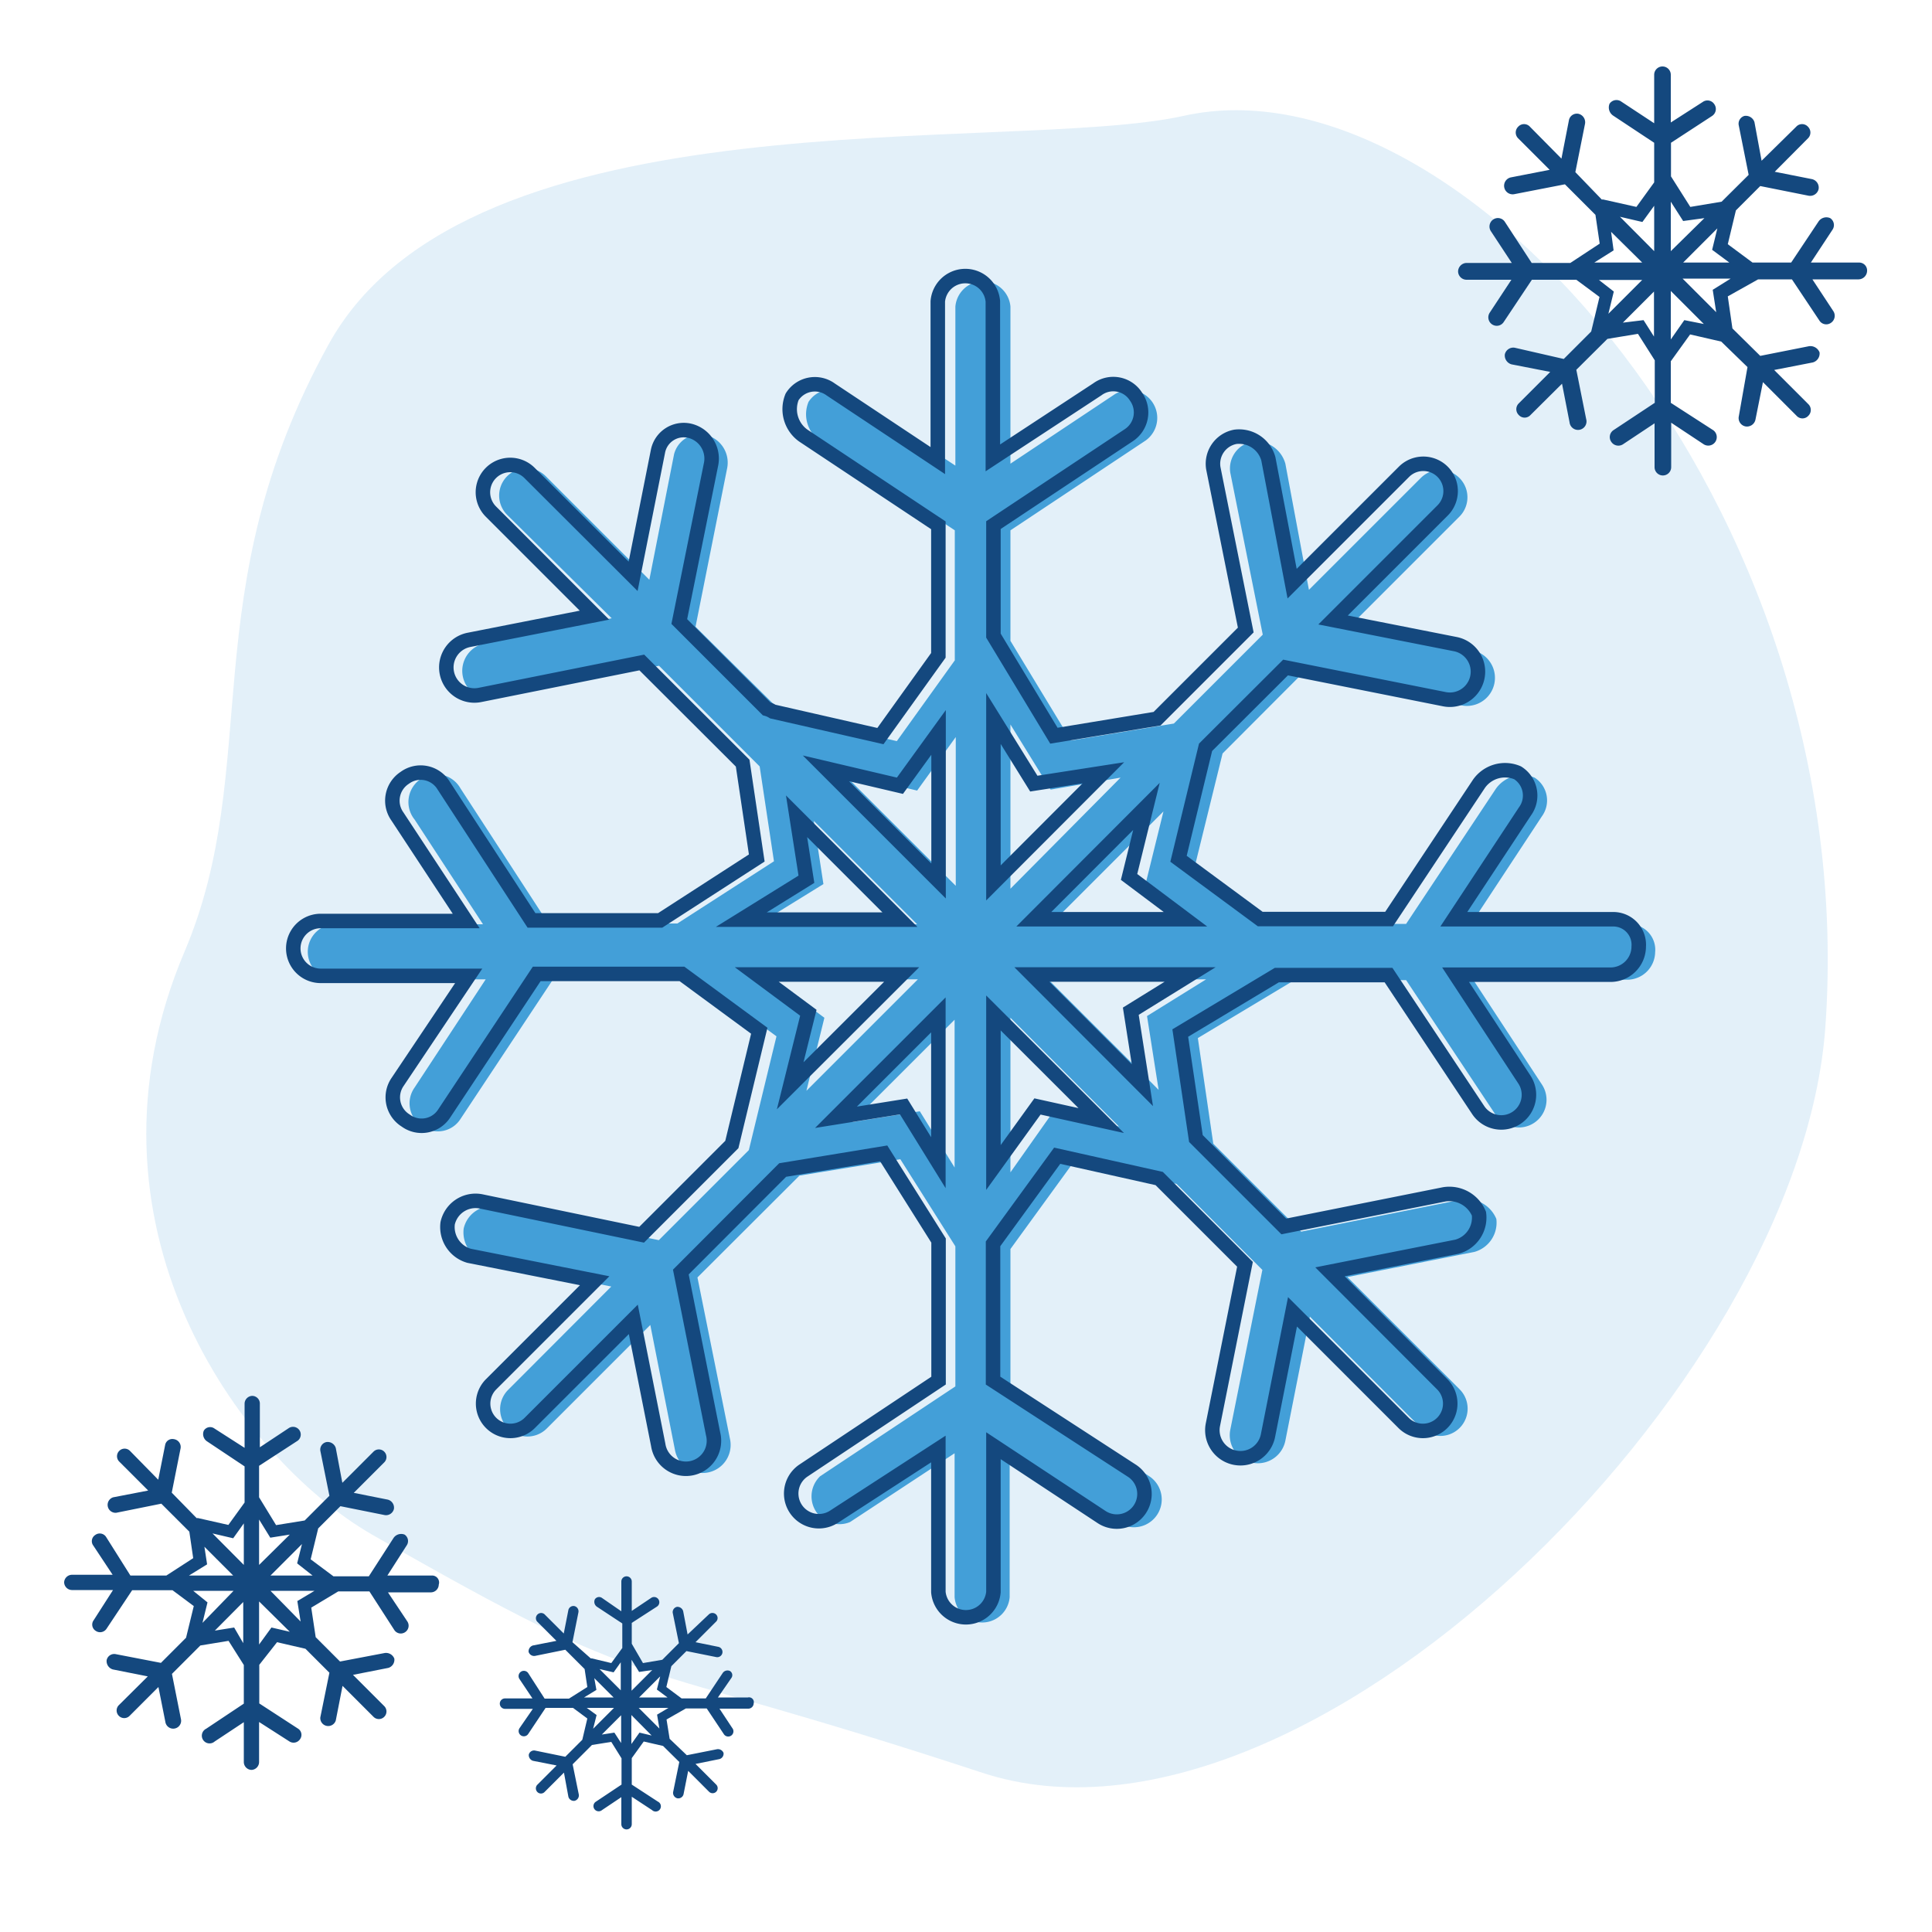 <svg id="Layer_1" data-name="Layer 1" xmlns="http://www.w3.org/2000/svg" viewBox="0 0 100 100"><defs><style>.cls-1,.cls-2{fill:#439fd8;}.cls-1{opacity:0.15;}.cls-3{fill:none;stroke:#14487e;stroke-miterlimit:10;stroke-width:0.75px;}.cls-4{fill:#14487e;}</style></defs><path class="cls-1" d="M17,17.84C24.27,4.61,52.16,8,61.25,6,75.57,2.79,96.4,26.19,94.48,53.16c-1.33,18.62-27,44.05-43.63,38.6-19.28-6.34-16.53-3.69-31.61-12.34-6.92-4-15.64-16.16-9.69-30.16C13.64,39.62,9.94,30.65,17,17.84Z"/><path class="cls-2" d="M84.37,47.84H76.13l3.68-5.59a1.4,1.4,0,0,0-.38-2,1.67,1.67,0,0,0-2,.57l-4.65,7H66.11l-4.23-3.13L63.28,39l4.13-4.14,8.23,1.65a1.45,1.45,0,0,0,.57-2.85l-6.34-1.25,5.67-5.67a1.41,1.41,0,0,0-2-2l-5.79,5.79L66.53,24a1.57,1.57,0,0,0-1.71-1.14,1.41,1.41,0,0,0-1.14,1.61l1.68,8.38-4.6,4.6-5.33.88L52.3,33.17V27.45l7-4.65a1.44,1.44,0,0,0-1.62-2.38L52.3,24V15.87a1.43,1.43,0,0,0-2.85,0V24.1l-5.6-3.68a1.41,1.41,0,0,0-2,.38,1.67,1.67,0,0,0,.57,2l7,4.65v6.73l-3,4.18L40.88,37.1a1.3,1.3,0,0,0-.32-.14L36,32.44l1.64-8.22a1.47,1.47,0,0,0-1.13-1.71,1.37,1.37,0,0,0-1.62,1l-1.28,6.5-5.36-5.36a1.41,1.41,0,0,0-2,2L31.66,32l-6.5,1.29a1.45,1.45,0,1,0,.57,2.84l8.38-1.67,5.21,5.21.74,4.91-5,3.22H28.38l-4.55-7a1.44,1.44,0,1,0-2.37,1.62L25,47.84H17.48a1.43,1.43,0,1,0,0,2.85h7.66l-3.68,5.6a1.41,1.41,0,0,0,.38,2,1.39,1.39,0,0,0,2-.38l4.78-7.21h7.57l4,2.94-1.43,5.89-4.66,4.66-8.33-1.72A1.48,1.48,0,0,0,24,63.59a1.57,1.57,0,0,0,1.14,1.71l6.5,1.29L26.3,71.94a1.41,1.41,0,0,0,2,2l5.36-5.36,1.28,6.49a1.45,1.45,0,0,0,2.85-.56L36.1,66.12l5.28-5.27L46.6,60l2.85,4.51v7.25l-7,4.65A1.44,1.44,0,0,0,44,78.78l5.41-3.56v7.45a1.43,1.43,0,0,0,2.85,0V75.09l5.59,3.69a1.44,1.44,0,1,0,1.62-2.38L52.3,71.73V64.65l3.32-4.57,5.28,1.2,4.44,4.45L63.68,74a1.45,1.45,0,0,0,2.85.57l1.27-6.42,5.75,5.76a1.41,1.41,0,0,0,2-2l-5.81-5.81,6.57-1.3a1.57,1.57,0,0,0,1.14-1.71,1.66,1.66,0,0,0-1.8-1l-8.3,1.66-4.55-4.55L62,53.73l5-3h5.78l4.65,7a1.43,1.43,0,1,0,2.37-1.61l-3.55-5.41h8a1.45,1.45,0,0,0,1.42-1.42A1.32,1.32,0,0,0,84.37,47.84Zm-22.13,0H54.38L60.22,42l-.9,3.65ZM58,40.25,52.3,46v-8.5l2.08,3.37Zm-10.53.67,2-2.77v7.7L43.61,40Zm-5.35,1.57,5.35,5.35H39.25l3.37-2.08ZM40,50.69h7.51l-5.77,5.77.93-3.78Zm7.61,6.83-3.5.56,5.3-5.3v7.65Zm6.92,0L52.3,60.68v-8l5.62,5.63Zm4.84-4.93.6,3.82-5.72-5.72h8.18Z"/><path class="cls-3" d="M83.49,47.58H75.25L78.93,42a1.39,1.39,0,0,0-.38-2,1.65,1.65,0,0,0-2,.57l-4.65,7H65.23L61,44.45l1.4-5.77,4.14-4.13,8.22,1.64a1.45,1.45,0,0,0,.57-2.85L69,32.09l5.67-5.67a1.41,1.41,0,0,0-2-2l-5.79,5.79-1.23-6.46a1.57,1.57,0,0,0-1.71-1.14,1.42,1.42,0,0,0-1.14,1.62l1.68,8.38-4.59,4.59-5.34.88L51.42,32.9V27.18l7-4.65a1.41,1.41,0,0,0,.38-2,1.39,1.39,0,0,0-2-.38l-5.41,3.55V15.6a1.43,1.43,0,0,0-2.85,0v8.24L43,20.16a1.39,1.39,0,0,0-2,.38,1.68,1.68,0,0,0,.57,2l7,4.65v6.73l-3,4.18L40,36.83a1.15,1.15,0,0,0-.32-.14l-4.52-4.52L36.81,24a1.48,1.48,0,0,0-1.14-1.71,1.36,1.36,0,0,0-1.61,1.05l-1.29,6.49-5.36-5.35a1.41,1.41,0,1,0-2,2l5.36,5.36-6.5,1.28a1.45,1.45,0,1,0,.57,2.85l8.38-1.68,5.22,5.21.73,4.91-5,3.23H27.51l-4.56-7a1.39,1.39,0,0,0-2-.38,1.41,1.41,0,0,0-.38,2l3.56,5.41H16.6a1.42,1.42,0,1,0,0,2.84h7.66L20.58,56A1.41,1.41,0,0,0,21,58a1.39,1.39,0,0,0,2-.38l4.78-7.21H35.3l4,2.94-1.42,5.89-4.67,4.67-8.33-1.73a1.48,1.48,0,0,0-1.71,1.14A1.55,1.55,0,0,0,24.28,65l6.5,1.29-5.36,5.36a1.41,1.41,0,1,0,2,2l5.36-5.36,1.29,6.5a1.45,1.45,0,1,0,2.84-.57l-1.67-8.38,5.27-5.28,5.23-.86,2.84,4.51v7.25l-7,4.66a1.43,1.43,0,1,0,1.61,2.37L48.57,75V82.4a1.43,1.43,0,0,0,2.85,0V74.83L57,78.51a1.43,1.43,0,0,0,1.61-2.37l-7.21-4.68V64.38l3.32-4.56L60,61l4.44,4.44-1.66,8.3a1.45,1.45,0,0,0,2.85.57l1.27-6.41,5.75,5.75a1.41,1.41,0,0,0,2-2l-5.81-5.82,6.57-1.3a1.56,1.56,0,0,0,1.14-1.71,1.66,1.66,0,0,0-1.8-1l-8.3,1.66-4.55-4.55-.81-5.46,5-3h5.78l4.65,7a1.43,1.43,0,0,0,2.37-1.61l-3.55-5.41h8A1.46,1.46,0,0,0,84.82,49,1.32,1.32,0,0,0,83.49,47.58Zm-22.13,0H53.51l5.83-5.84-.9,3.65ZM57.11,40l-5.69,5.7V37.19l2.09,3.37Zm-10.53.67,2-2.76v7.69l-5.83-5.83Zm-5.35,1.58,5.35,5.35H38.37l3.37-2.09Zm-2.06,8.19h7.5L40.9,56.2l.94-3.78Zm7.6,6.83-3.5.56,5.3-5.3v7.65Zm6.93,0-2.28,3.16v-8L57,58Zm4.83-4.93.6,3.83-5.72-5.73H61.6Z"/><path class="cls-4" d="M96.23,13.59h-2.5l1.12-1.7a.43.43,0,0,0-.12-.6.49.49,0,0,0-.6.17l-1.42,2.13h-2l-1.28-.95.42-1.75,1.26-1.26,2.5.5a.45.45,0,0,0,.52-.34.45.45,0,0,0-.35-.52l-1.92-.38,1.72-1.73a.42.42,0,0,0,0-.6.41.41,0,0,0-.61,0L91.18,8.32l-.37-2A.47.47,0,0,0,90.29,6,.42.42,0,0,0,90,6.5l.51,2.55-1.4,1.39-1.62.27-1-1.58V7.39L88.62,6a.43.43,0,0,0,.11-.61.42.42,0,0,0-.6-.11L86.48,6.34V3.87a.43.43,0,0,0-.86,0V6.38l-1.7-1.12a.43.43,0,0,0-.61.11.51.51,0,0,0,.18.61l2.13,1.41V9.44l-.92,1.27L83,10.33a.18.18,0,0,0-.09,0L81.54,8.91l.5-2.5a.45.45,0,0,0-.34-.52.42.42,0,0,0-.49.32l-.39,2L79.19,6.56a.41.41,0,0,0-.61,0,.42.42,0,0,0,0,.6l1.63,1.63-2,.39a.44.44,0,0,0,.17.87L81,9.54l1.58,1.58.22,1.49-1.52,1h-2l-1.39-2.13a.43.43,0,0,0-.6-.12.44.44,0,0,0-.12.61l1.08,1.64H75.9a.45.45,0,0,0-.43.44.44.44,0,0,0,.43.43h2.33l-1.12,1.7a.44.44,0,0,0,.12.61.43.43,0,0,0,.6-.12l1.46-2.19h2.3l1.2.89-.43,1.79-1.42,1.42L78.41,18a.45.45,0,0,0-.52.34.48.48,0,0,0,.35.52l2,.39-1.63,1.63a.42.42,0,0,0,0,.6.41.41,0,0,0,.61,0l1.63-1.62.39,2a.44.44,0,1,0,.86-.17l-.51-2.55,1.61-1.6,1.58-.26.87,1.37v2.2l-2.13,1.41a.43.43,0,0,0-.12.61A.44.44,0,0,0,84,23l1.64-1.09v2.27a.43.43,0,0,0,.86,0v-2.3L88.19,23a.44.44,0,0,0,.49-.73l-2.2-1.42V18.7l1-1.39,1.61.37L90.45,19,90,21.55a.44.44,0,0,0,.34.52.45.45,0,0,0,.52-.34l.39-1.95,1.74,1.74a.41.41,0,0,0,.61,0,.42.42,0,0,0,0-.6l-1.77-1.77,2-.39a.48.48,0,0,0,.35-.52.51.51,0,0,0-.55-.32l-2.52.5L89.67,17l-.24-1.66L91,14.46h1.75l1.42,2.13a.42.42,0,0,0,.6.12.44.44,0,0,0,.12-.61l-1.08-1.64H96.2a.45.45,0,0,0,.44-.43A.41.41,0,0,0,96.23,13.59Zm-6.72,0H87.12l1.77-1.77-.27,1.11Zm-1.29-2.3L86.48,13V10.44l.64,1Zm-3.21.2.61-.84V13l-1.77-1.78ZM83.39,12,85,13.59H82.52l1-.63Zm-.63,2.49H85l-1.75,1.75.28-1.15Zm2.31,2.08L84,16.7l1.61-1.61v2.33Zm2.11,0-.7,1V15.06l1.71,1.71ZM88.65,15l.18,1.16-1.74-1.74h2.49Z"/><path class="cls-4" d="M22.34,81.55H20.05l1-1.56a.4.4,0,0,0-.11-.56.48.48,0,0,0-.56.16l-1.29,2H17.26l-1.18-.88.39-1.6,1.15-1.15,2.29.46a.42.42,0,0,0,.48-.32.43.43,0,0,0-.32-.48l-1.76-.35,1.58-1.58a.39.39,0,0,0,0-.55.39.39,0,0,0-.56,0l-1.61,1.61-.34-1.8a.44.44,0,0,0-.48-.31.4.4,0,0,0-.32.45l.47,2.33-1.28,1.28-1.48.24-.88-1.44V75.87l2-1.3a.4.4,0,0,0-.45-.66l-1.51,1V72.64a.4.4,0,0,0-.39-.39.41.41,0,0,0-.4.39v2.3l-1.56-1a.38.38,0,0,0-.55.11.45.45,0,0,0,.16.55l1.95,1.3v1.87l-.84,1.16-1.55-.35a.19.19,0,0,0-.09,0L8.89,77.26,9.34,75A.41.41,0,0,0,9,74.49a.38.38,0,0,0-.45.29l-.36,1.81L6.73,75.1a.39.39,0,0,0-.56,0,.39.39,0,0,0,0,.55l1.5,1.5-1.81.35a.41.41,0,0,0,.16.8l2.33-.47L9.8,79.28l.2,1.37-1.39.9H6.75l-1.26-2a.39.39,0,0,0-.56-.1.38.38,0,0,0-.1.55l1,1.51H3.72a.41.41,0,0,0-.4.39.41.41,0,0,0,.4.4H5.85l-1,1.56a.38.38,0,0,0,.1.55.4.4,0,0,0,.56-.1l1.33-2H8.93l1.1.82-.4,1.64-1.3,1.3L6,85.62a.4.4,0,0,0-.48.31.45.45,0,0,0,.32.48l1.81.36-1.5,1.49a.39.39,0,0,0,0,.55.39.39,0,0,0,.56,0l1.49-1.49.36,1.81A.4.4,0,1,0,9.37,89L8.9,86.64l1.47-1.47,1.46-.24.79,1.25v2l-1.95,1.3a.4.4,0,1,0,.44.66l1.51-1v2.07a.41.41,0,0,0,.4.4.41.41,0,0,0,.39-.4V89.13l1.56,1a.4.4,0,0,0,.56-.11.38.38,0,0,0-.11-.55l-2-1.3v-2L14.34,85l1.47.34,1.24,1.24-.47,2.31a.41.41,0,0,0,.8.16l.35-1.79,1.6,1.6a.39.39,0,0,0,.56,0,.39.39,0,0,0,0-.55l-1.62-1.62,1.83-.36a.44.44,0,0,0,.31-.48.46.46,0,0,0-.5-.29L17.6,86l-1.26-1.26-.23-1.53,1.4-.84h1.61l1.29,2a.4.4,0,0,0,.56.11.4.4,0,0,0,.11-.56l-1-1.5h2.24a.41.41,0,0,0,.39-.4A.36.36,0,0,0,22.34,81.55Zm-6.16,0H14l1.63-1.63-.25,1ZM15,79.43,13.41,81V78.65l.58.94Zm-2.93.19.55-.77V81L11,79.37Zm-1.49.44,1.49,1.49H9.78l.94-.58ZM10,82.34h2.09L10.48,84l.26-1.06Zm2.12,1.9-1,.16,1.47-1.48v2.13Zm1.93,0-.64.88V82.89L15,84.46Zm1.34-1.37.17,1.06L14,82.34h2.28Z"/><path class="cls-4" d="M38.71,87.86H37.16l.69-1a.25.25,0,0,0-.07-.37.3.3,0,0,0-.37.1l-.88,1.32H35.28l-.79-.59.26-1.08.78-.78,1.54.31a.27.27,0,1,0,.11-.53L36,85l1.06-1.06a.26.26,0,0,0,0-.38.27.27,0,0,0-.37,0L35.59,84.6l-.23-1.21a.31.31,0,0,0-.32-.22.28.28,0,0,0-.22.31l.32,1.57-.86.86-1,.17-.58-1V84L34,83.16a.27.27,0,0,0,.08-.38.27.27,0,0,0-.38-.07l-1,.67V81.86a.27.27,0,0,0-.54,0V83.4l-1-.69a.26.26,0,0,0-.37.07.31.31,0,0,0,.1.38l1.32.87V85.3l-.57.78-1-.24-.06,0L29.63,85l.31-1.55a.28.28,0,0,0-.21-.32.27.27,0,0,0-.31.2l-.24,1.22-1-1a.27.27,0,0,0-.38.38l1,1-1.22.24a.32.32,0,0,0-.22.33.3.3,0,0,0,.33.21l1.57-.32,1,1,.14.93-.95.6H28.19l-.85-1.32a.27.27,0,0,0-.45.31l.67,1H26.14a.27.27,0,0,0,0,.54h1.44l-.69,1a.27.27,0,0,0,.45.3l.9-1.35h1.42l.74.55-.26,1.1-.88.88-1.56-.32a.28.28,0,0,0-.33.21.31.31,0,0,0,.22.32l1.22.24-1,1a.27.27,0,0,0,0,.37.26.26,0,0,0,.38,0l1-1L29.42,93a.29.29,0,0,0,.32.21.29.29,0,0,0,.22-.32l-.32-1.57,1-1,1-.16.53.85v1.36l-1.32.88a.27.27,0,1,0,.31.44l1-.67v1.4a.27.27,0,0,0,.54,0V93l1.05.69a.27.27,0,1,0,.3-.44l-1.35-.88V91l.62-.86,1,.23.84.83-.32,1.56a.29.29,0,0,0,.22.32.28.28,0,0,0,.32-.21l.24-1.21,1.08,1.08a.26.26,0,0,0,.37-.37L36,91.3l1.24-.25a.29.29,0,0,0,.21-.32.31.31,0,0,0-.34-.19l-1.56.31L34.66,90l-.16-1,1-.57h1.08l.88,1.32a.27.27,0,1,0,.44-.31l-.66-1h1.5a.28.28,0,0,0,.27-.27A.25.25,0,0,0,38.71,87.86Zm-4.16,0H33.08l1.09-1.09-.17.68Zm-.79-1.42-1.07,1.07v-1.6l.39.63Zm-2,.12.37-.52v1.45l-1.1-1.1Zm-1,.3,1,1H30.23l.64-.39Zm-.39,1.54h1.41l-1.08,1.08.18-.71Zm1.43,1.28-.65.1,1-1v1.44Zm1.3,0-.42.59v-1.5l1.05,1.06Zm.91-.93.12.72L33.06,88.4H34.6Z"/></svg>